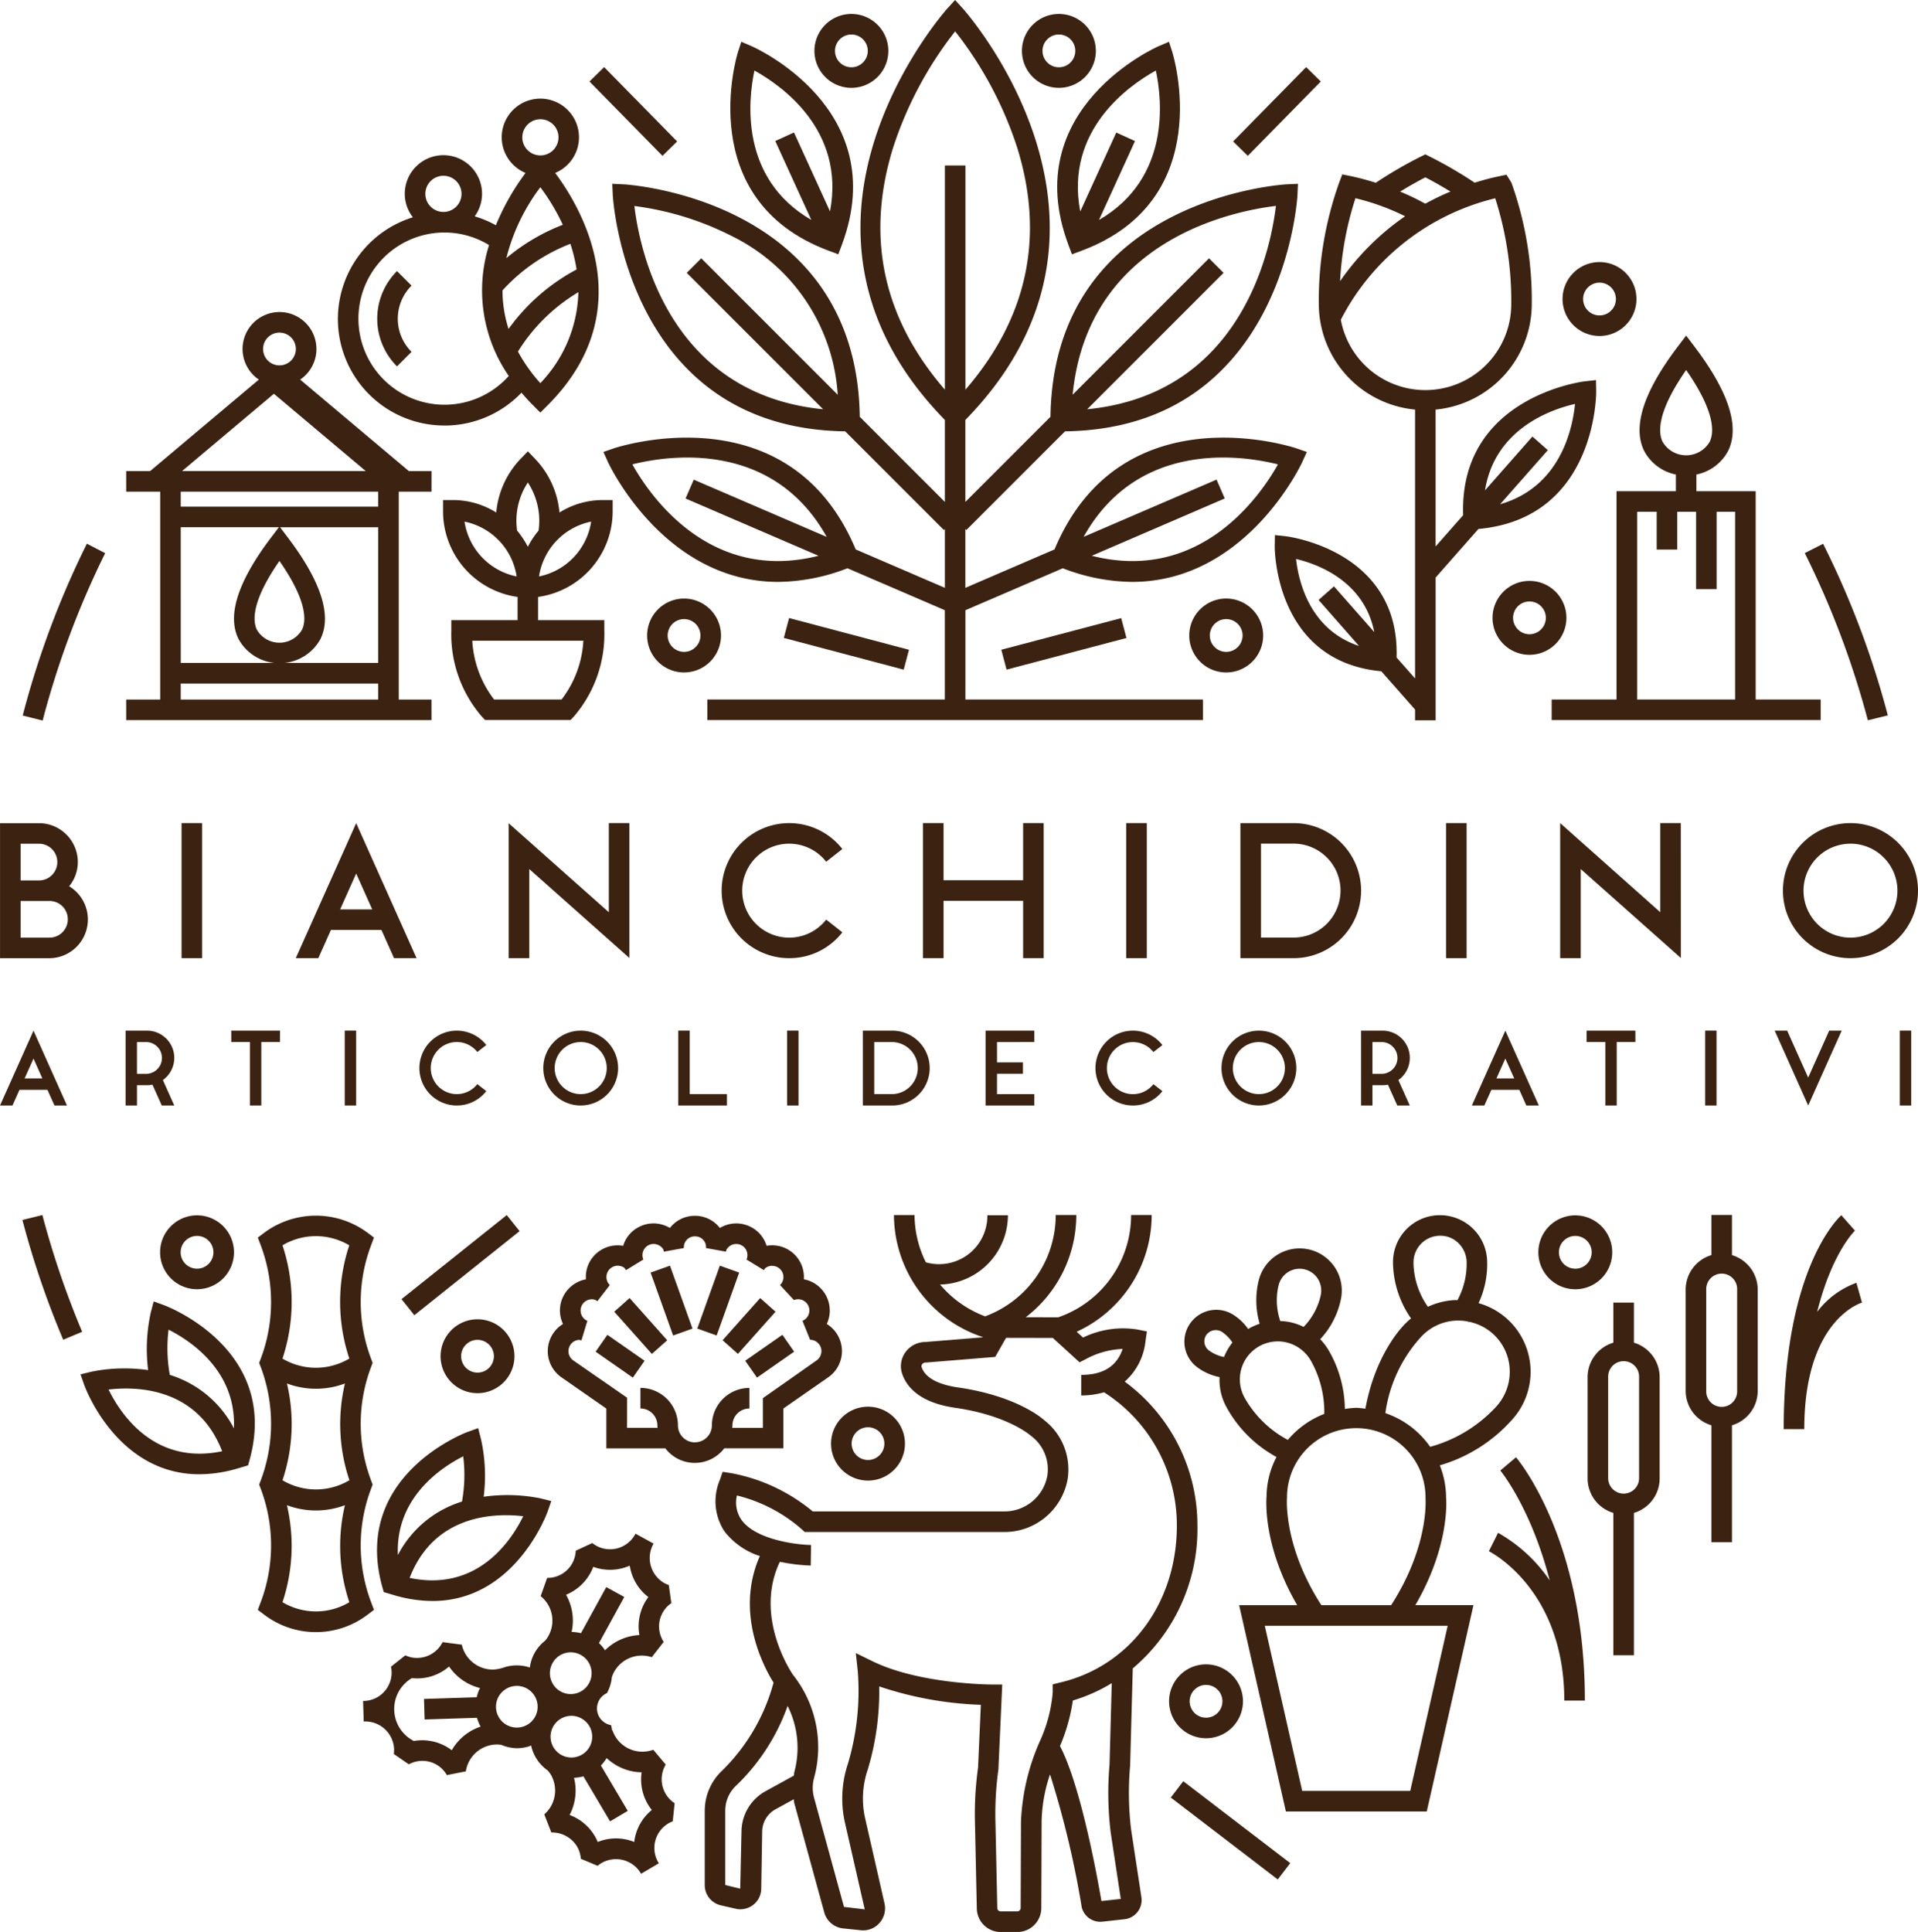 <?xml version="1.0" encoding="UTF-8"?> <svg xmlns="http://www.w3.org/2000/svg" width="180.978" height="182.278" viewBox="0 0 180.978 182.278"><g id="Raggruppa_473" data-name="Raggruppa 473" transform="translate(-100 -6250)"><path id="Tracciato_1" data-name="Tracciato 1" d="M103.751,1762.5a3.633,3.633,0,0,0,.815-2.28,3.673,3.673,0,0,0-3.669-3.672H97.225v12.744h4.623a3.66,3.66,0,0,0,1.9-6.792Zm-4.585-4.011H100.9a1.731,1.731,0,1,1,0,3.462H99.166Zm2.683,8.862H99.166v-3.462h2.683v0a1.73,1.73,0,1,1,0,3.459Z" transform="translate(2.778 4571.116)" fill="#3c2311"></path><rect id="Rettangolo_1" data-name="Rettangolo 1" width="1.941" height="12.746" transform="translate(117.132 6327.657)" fill="#3c2311"></rect><rect id="Rettangolo_2" data-name="Rettangolo 2" width="1.941" height="12.746" transform="translate(206.269 6327.657)" fill="#3c2311"></rect><rect id="Rettangolo_3" data-name="Rettangolo 3" width="1.941" height="12.746" transform="translate(236.446 6327.657)" fill="#3c2311"></rect><path id="Tracciato_2" data-name="Tracciato 2" d="M115.3,1769.286h2.125l-5.7-12.741-5.7,12.741h2.125l1.192-2.664h4.766Zm-5.089-4.6,1.513-3.386,1.516,3.386Z" transform="translate(21.883 4571.118)" fill="#3c2311"></path><path id="Tracciato_3" data-name="Tracciato 3" d="M123.749,1756.543h-1.94v8.409l-9.447-8.392v12.729h1.94v-8.41l9.447,8.393Z" transform="translate(35.639 4571.115)" fill="#3c2311"></path><path id="Tracciato_4" data-name="Tracciato 4" d="M155.036,1756.543H153.1v8.409l-9.447-8.409v12.746h1.941v-8.41l9.447,8.393Z" transform="translate(103.561 4571.115)" fill="#3c2311"></path><path id="Tracciato_5" data-name="Tracciato 5" d="M125.068,1769.287a6.372,6.372,0,1,1,5.02-10.3l-1.525,1.2a4.432,4.432,0,1,0,0,5.46l1.525,1.2A6.325,6.325,0,0,1,125.068,1769.287Z" transform="translate(49.395 4571.116)" fill="#3c2311"></path><path id="Tracciato_6" data-name="Tracciato 6" d="M156.653,1769.287a6.372,6.372,0,1,1,6.37-6.37A6.379,6.379,0,0,1,156.653,1769.287Zm0-10.8a4.431,4.431,0,1,0,4.43,4.433A4.437,4.437,0,0,0,156.653,1758.484Z" transform="translate(117.955 4571.116)" fill="#3c2311"></path><path id="Tracciato_7" data-name="Tracciato 7" d="M139.151,1756.543h-5.016l0,1.941v8.862l0,1.941h5.016a6.372,6.372,0,0,0,0-12.744Zm0,10.8h-3.073v-8.862h3.073a4.431,4.431,0,0,1,0,8.862Z" transform="translate(82.907 4571.116)" fill="#3c2311"></path><path id="Tracciato_8" data-name="Tracciato 8" d="M134.137,1756.543v5.389H126.63v-5.389H124.69v12.746h1.941v-5.417h7.506v5.417h1.94v-12.746Z" transform="translate(62.402 4571.115)" fill="#3c2311"></path><rect id="Rettangolo_4" data-name="Rettangolo 4" width="1.076" height="7.063" transform="translate(132.529 6347.238)" fill="#3c2311"></rect><path id="Tracciato_9" data-name="Tracciato 9" d="M108.7,1762.718h-4.6v1.074h1.759v5.987h1.076v-5.987h1.76Z" transform="translate(17.722 4584.522)" fill="#3c2311"></path><rect id="Rettangolo_5" data-name="Rettangolo 5" width="1.076" height="7.063" transform="translate(260.893 6347.238)" fill="#3c2311"></rect><path id="Tracciato_10" data-name="Tracciato 10" d="M149.034,1762.718h-4.6v1.074H146.2v5.987h1.076v-5.987h1.76Z" transform="translate(105.276 4584.522)" fill="#3c2311"></path><path id="Tracciato_11" data-name="Tracciato 11" d="M118.483,1768.706v-5.989h-1.076v7.063H122v-1.074Z" transform="translate(46.593 4584.521)" fill="#3c2311"></path><path id="Tracciato_12" data-name="Tracciato 12" d="M131.15,1763.793v-1.074h-4.6v7.062h4.6v-1.074h-3.521v-1.92h2.447v-1.074h-2.447v-1.919Z" transform="translate(66.447 4584.521)" fill="#3c2311"></path><rect id="Rettangolo_6" data-name="Rettangolo 6" width="1.076" height="7.063" transform="translate(174.27 6347.238)" fill="#3c2311"></rect><rect id="Rettangolo_7" data-name="Rettangolo 7" width="1.076" height="7.063" transform="translate(279.263 6347.238)" fill="#3c2311"></rect><path id="Tracciato_13" data-name="Tracciato 13" d="M102.364,1769.78h1.18l-3.158-7.062-3.161,7.062H98.4l.66-1.478H101.7Zm-2.819-2.552.84-1.874.837,1.874Z" transform="translate(2.776 4584.522)" fill="#3c2311"></path><path id="Tracciato_14" data-name="Tracciato 14" d="M146.162,1769.78h1.18l-3.161-7.062-3.158,7.062H142.2l.663-1.478H145.5Zm-2.822-2.552.84-1.874.84,1.874Z" transform="translate(97.859 4584.522)" fill="#3c2311"></path><path id="Tracciato_15" data-name="Tracciato 15" d="M105.556,1765.29a2.572,2.572,0,0,0-2.562-2.572h-2.033v7.062h1.075v-1.915h.958a2.6,2.6,0,0,0,.5-.051l.882,1.966h1.18l-1.075-2.4A2.575,2.575,0,0,0,105.556,1765.29Zm-2.562,1.5h-.958v-2.993h.958a1.5,1.5,0,0,1,0,2.993Z" transform="translate(10.889 4584.522)" fill="#3c2311"></path><path id="Tracciato_16" data-name="Tracciato 16" d="M142.324,1765.29a2.571,2.571,0,0,0-2.562-2.572h-2.036v7.062H138.8v-1.915h.958a2.6,2.6,0,0,0,.5-.051l.882,1.966h1.18l-1.075-2.4A2.575,2.575,0,0,0,142.324,1765.29Zm-2.562,1.5H138.8v-2.993h.958a1.5,1.5,0,0,1,0,2.993Z" transform="translate(90.703 4584.522)" fill="#3c2311"></path><path id="Tracciato_17" data-name="Tracciato 17" d="M113.233,1769.78a3.531,3.531,0,1,1,2.784-5.707l-.847.663a2.457,2.457,0,1,0,0,3.025l.847.662A3.515,3.515,0,0,1,113.233,1769.78Z" transform="translate(29.869 4584.522)" fill="#3c2311"></path><path id="Tracciato_18" data-name="Tracciato 18" d="M133.355,1769.78a3.531,3.531,0,1,1,2.781-5.7l-.85.66a2.455,2.455,0,0,0-4.389,1.512,2.455,2.455,0,0,0,4.389,1.515l.85.659A3.513,3.513,0,0,1,133.355,1769.78Z" transform="translate(73.547 4584.522)" fill="#3c2311"></path><path id="Tracciato_19" data-name="Tracciato 19" d="M116.922,1769.78a3.531,3.531,0,1,1,3.532-3.532A3.537,3.537,0,0,1,116.922,1769.78Zm0-5.986a2.456,2.456,0,1,0,2.457,2.454A2.456,2.456,0,0,0,116.922,1763.793Z" transform="translate(37.871 4584.522)" fill="#3c2311"></path><path id="Tracciato_20" data-name="Tracciato 20" d="M137.1,1769.78a3.531,3.531,0,1,1,3.532-3.532A3.537,3.537,0,0,1,137.1,1769.78Zm0-5.986a2.456,2.456,0,1,0,2.454,2.454A2.459,2.459,0,0,0,137.1,1763.793Z" transform="translate(81.686 4584.522)" fill="#3c2311"></path><path id="Tracciato_21" data-name="Tracciato 21" d="M125.677,1762.718H122.9v7.062h2.778a3.531,3.531,0,1,0,0-7.062Zm0,5.987h-1.7v-4.911h1.7a2.456,2.456,0,0,1,0,4.911Z" transform="translate(58.515 4584.522)" fill="#3c2311"></path><path id="Tracciato_22" data-name="Tracciato 22" d="M155.175,1762.719l-1.982,4.428-1.981-4.428h-1.178l3.16,7.062,3.16-7.062Z" transform="translate(117.423 4584.522)" fill="#3c2311"></path><path id="Tracciato_23" data-name="Tracciato 23" d="M129.735,1752.441l.339.907.91-.339c12.871-4.8,8.615-18.559,8.571-18.7l-.323-1.015-.98.419C138.119,1733.771,124.934,1739.567,129.735,1752.441Zm8.257-16.432c.6,2.81,1.392,10.175-5.368,14.1l3.4-7.445-1.766-.805-3.4,7.445C129.389,1741.619,135.478,1737.4,137.992,1736.009Z" transform="translate(71.072 4520.646)" fill="#3c2311"></path><rect id="Rettangolo_8" data-name="Rettangolo 8" width="11.7" height="1.941" transform="translate(194.482 6311.301) rotate(-14.775)" fill="#3c2311"></rect><path id="Tracciato_24" data-name="Tracciato 24" d="M131.122,1739.44a3.487,3.487,0,1,0-3.488-3.488A3.49,3.49,0,0,0,131.122,1739.44Zm0-5.033a1.546,1.546,0,1,1-1.547,1.544A1.546,1.546,0,0,1,131.122,1734.407Z" transform="translate(68.794 4518.849)" fill="#3c2311"></path><path id="Tracciato_25" data-name="Tracciato 25" d="M147.395,1771.673v7.734l-8.029-8.029c-.295-20.668-22.07-21.923-22.292-21.936l-1.062-.048.048,1.063c.009.222,1.268,22,21.933,22.292l9.31,9.31.092-.092v5.546l-8.413-3.624c-6.3-15.034-22.628-9.6-22.8-9.545l-1.005.349.438.97c.06.133,5.254,11.291,16.055,11.291a18.55,18.55,0,0,0,6.535-1.287l9.186,3.957v8.425H124.986v1.941h46.759v-1.941H149.335v-8.425l9.189-3.957a18.534,18.534,0,0,0,6.532,1.287c10.8,0,15.994-11.158,16.054-11.291l.441-.97-1.008-.349c-.165-.057-16.5-5.489-22.8,9.545l-8.413,3.624v-5.546l.092.092,9.31-9.31c20.668-.292,21.924-22.07,21.933-22.292l.048-1.063-1.062.048c-.219.013-22,1.268-22.292,21.936l-8.029,8.029v-7.734c17.97-18.388-.067-38.632-.254-38.835l-.717-.786-.717.786C147.461,1733.042,129.425,1753.285,147.395,1771.673Zm-11.488-1.009c-14.57-1.43-17.32-15.078-17.808-19.175a28.059,28.059,0,0,1,9.17,2.825,17.922,17.922,0,0,1,10.017,14.983l-12.874-12.874-1.373,1.373Zm-.434,13.825c-10.229,2.594-15.9-5.65-17.567-8.625,3.31-.831,13.2-2.372,18.338,6.842l-12.544-5.4-.771,1.779Zm43.353-8.625c-1.668,2.974-7.347,11.219-17.567,8.625l12.544-5.407-.771-1.779-12.544,5.4C165.631,1773.493,175.518,1775.031,178.825,1775.865Zm-.193-24.385c-.482,4.085-3.225,17.755-17.808,19.185l12.868-12.868-1.373-1.373-12.868,12.868C160.881,1754.712,174.551,1751.966,178.632,1751.48Zm-30.267-16.469a35.35,35.35,0,0,1,5.854,10.971c2.613,8.4.964,16.074-4.883,22.834v-21.151h-1.941v21.151c-5.847-6.76-7.493-14.431-4.883-22.834A35.418,35.418,0,0,1,148.365,1735.011Z" transform="translate(41.76 4517.948)" fill="#3c2311"></path><path id="Tracciato_26" data-name="Tracciato 26" d="M128.236,1753.009l.91.339.339-.907c4.8-12.874-8.384-18.671-8.514-18.727l-.98-.419-.327,1.015C119.621,1734.449,115.366,1748.208,128.236,1753.009Zm-7.008-17c2.515,1.389,8.6,5.61,7.135,13.29l-3.4-7.445-1.766.805,3.4,7.445C119.837,1746.185,120.633,1738.819,121.229,1736.009Z" transform="translate(49.956 4520.646)" fill="#3c2311"></path><rect id="Rettangolo_9" data-name="Rettangolo 9" width="1.941" height="11.702" transform="translate(173.96 6310.188) rotate(-75.177)" fill="#3c2311"></rect><path id="Tracciato_27" data-name="Tracciato 27" d="M124.944,1739.44a3.487,3.487,0,1,0-3.485-3.488A3.49,3.49,0,0,0,124.944,1739.44Zm0-5.033a1.546,1.546,0,1,1-1.544,1.544A1.547,1.547,0,0,1,124.944,1734.407Z" transform="translate(55.389 4518.849)" fill="#3c2311"></path><path id="Tracciato_28" data-name="Tracciato 28" d="M155.119,1755.146v1.576h-5.6v19.65H143.4v1.941h25.383v-1.941H162.65v-19.65h-5.594v-1.576a4.349,4.349,0,0,0,2.987-2.22c1.132-2.277.06-5.6-3.184-9.871l-.771-1.018-.774,1.018c-3.244,4.271-4.316,7.594-3.184,9.871A4.349,4.349,0,0,0,155.119,1755.146Zm3.846,10.809v-7.293h1.744v17.71h-9.246v-17.71h1.845v3.564h1.941v-3.564h1.776v7.293Zm-2.876-20.668c2.816,4.04,2.619,5.965,2.217,6.776a2.573,2.573,0,0,1-4.436,0C153.467,1751.252,153.27,1749.327,156.089,1745.287Z" transform="translate(103.013 4539.625)" fill="#3c2311"></path><path id="Tracciato_29" data-name="Tracciato 29" d="M152.657,1748.232l-1.728.878a83.23,83.23,0,0,1,5.952,15.775l1.884-.463A83.554,83.554,0,0,0,152.657,1748.232Z" transform="translate(119.366 4553.073)" fill="#3c2311"></path><path id="Tracciato_30" data-name="Tracciato 30" d="M97.891,1768.668a83.333,83.333,0,0,0,3.85,11.3l1.788-.751a83.313,83.313,0,0,1-3.754-11.016Z" transform="translate(4.224 4596.434)" fill="#3c2311"></path><path id="Tracciato_31" data-name="Tracciato 31" d="M105.681,1749.123l-1.725-.894a83.8,83.8,0,0,0-6.056,16.213l1.88.475A83.084,83.084,0,0,1,105.681,1749.123Z" transform="translate(4.243 4553.067)" fill="#3c2311"></path><path id="Tracciato_32" data-name="Tracciato 32" d="M147.206,1746.823a3.487,3.487,0,1,0-3.485-3.485A3.489,3.489,0,0,0,147.206,1746.823Zm0-5.032a1.546,1.546,0,1,1-1.544,1.547A1.547,1.547,0,0,1,147.206,1741.791Z" transform="translate(103.718 4534.877)" fill="#3c2311"></path><path id="Tracciato_33" data-name="Tracciato 33" d="M101.988,1771.7a3.486,3.486,0,1,0,3.485-3.488A3.489,3.489,0,0,0,101.988,1771.7Zm5.032,0a1.546,1.546,0,1,1-1.547-1.547A1.547,1.547,0,0,1,107.02,1771.7Z" transform="translate(13.118 4596.453)" fill="#3c2311"></path><path id="Tracciato_34" data-name="Tracciato 34" d="M148.61,1752.821a3.486,3.486,0,1,0-3.488,3.488A3.489,3.489,0,0,0,148.61,1752.821Zm-3.488,1.547a1.546,1.546,0,1,1,1.547-1.547A1.549,1.549,0,0,1,145.122,1754.368Z" transform="translate(99.194 4555.471)" fill="#3c2311"></path><path id="Tracciato_35" data-name="Tracciato 35" d="M121.954,1777.392a3.486,3.486,0,1,0,3.485-3.485A3.489,3.489,0,0,0,121.954,1777.392Zm3.485-1.544a1.544,1.544,0,1,1-1.544,1.544A1.547,1.547,0,0,1,125.439,1775.848Z" transform="translate(56.463 4608.812)" fill="#3c2311"></path><path id="Tracciato_36" data-name="Tracciato 36" d="M110.334,1774.791a3.486,3.486,0,1,0,3.485-3.484A3.489,3.489,0,0,0,110.334,1774.791Zm5.032,0a1.546,1.546,0,1,1-1.547-1.544A1.549,1.549,0,0,1,115.366,1774.791Z" transform="translate(31.237 4603.165)" fill="#3c2311"></path><path id="Tracciato_37" data-name="Tracciato 37" d="M135.5,1788.546a3.486,3.486,0,1,0-3.485-3.484A3.491,3.491,0,0,0,135.5,1788.546Zm0-5.032a1.546,1.546,0,1,1-1.544,1.547A1.549,1.549,0,0,1,135.5,1783.514Z" transform="translate(78.297 4625.455)" fill="#3c2311"></path><path id="Tracciato_38" data-name="Tracciato 38" d="M146.486,1775.187A3.486,3.486,0,1,0,143,1771.7,3.489,3.489,0,0,0,146.486,1775.187Zm0-5.032a1.546,1.546,0,1,1-1.544,1.547A1.546,1.546,0,0,1,146.486,1770.155Z" transform="translate(102.155 4596.453)" fill="#3c2311"></path><path id="Tracciato_39" data-name="Tracciato 39" d="M123.453,1753.346a3.486,3.486,0,1,0-3.488,3.489A3.49,3.49,0,0,0,123.453,1753.346Zm-3.488,1.547a1.546,1.546,0,1,1,1.547-1.547A1.549,1.549,0,0,1,119.965,1754.894Z" transform="translate(44.58 4556.61)" fill="#3c2311"></path><path id="Tracciato_40" data-name="Tracciato 40" d="M136.1,1749.861a3.487,3.487,0,1,0,3.485,3.485A3.49,3.49,0,0,0,136.1,1749.861Zm0,5.033a1.546,1.546,0,1,1,1.544-1.547A1.55,1.55,0,0,1,136.1,1754.894Z" transform="translate(79.604 4556.61)" fill="#3c2311"></path><path id="Tracciato_41" data-name="Tracciato 41" d="M148.4,1760.725v25.368l-1.744-1.976c.32-10.112-10.312-11.422-10.423-11.434l-1.056-.117-.019,1.065c0,.111-.044,10.845,10.055,11.784l3.187,3.615v1.011h1.941v-13.467l4.04-4.585c11.165-1.009,11.114-12.862,11.111-12.985l-.019-1.062-1.056.117c-.121.013-11.862,1.456-11.479,12.63l-2.6,2.949v-12.912a10.022,10.022,0,0,0,9.075-9.947,32.988,32.988,0,0,0-1.922-11.467l-.466-.745-.815.171c-.742.155-1.468.358-2.188.58a38.971,38.971,0,0,0-4.224-2.457l-.431-.216-.434.216a39.4,39.4,0,0,0-4.236,2.464c-.761-.238-1.538-.453-2.353-.625l-.812-.165-.292.777a33.023,33.023,0,0,0-1.922,11.467A10.022,10.022,0,0,0,148.4,1760.725Zm-5.289,22.3c-4.63-1.531-5.7-6.047-5.942-8.206,2.109.5,6.44,2.121,7.382,6.9l-3.8-4.316-1.455,1.284Zm20.383-22.837c-.238,2.413-1.411,7.845-7.065,9.465l4.5-5.1-1.455-1.284L155,1768.348C155.918,1762.59,161.135,1760.734,163.491,1760.193Zm-7.531-19.4a31.77,31.77,0,0,1,1.513,9.989,8.107,8.107,0,0,1-16.08,1.471A22.272,22.272,0,0,1,155.96,1740.79Zm-6.592-1.973c.805.412,1.592.866,2.369,1.342a24.087,24.087,0,0,0-2.378,1.145,23.374,23.374,0,0,0-2.369-1.142C147.766,1739.686,148.559,1739.233,149.367,1738.817Zm-6.592,1.97a22.005,22.005,0,0,1,4.68,1.7,24.149,24.149,0,0,0-6.133,6.123A30.42,30.42,0,0,1,142.775,1740.787Z" transform="translate(85.122 4527.918)" fill="#3c2311"></path><rect id="Rettangolo_10" data-name="Rettangolo 10" width="9.831" height="1.939" transform="translate(216.355 6263.346) rotate(-45.515)" fill="#3c2311"></rect><rect id="Rettangolo_11" data-name="Rettangolo 11" width="1.939" height="9.831" transform="translate(155.622 6257.69) rotate(-44.481)" fill="#3c2311"></rect><path id="Tracciato_42" data-name="Tracciato 42" d="M129.789,1777.9H126.7v-19.615h3.092v-1.94h-2.14l-10.255-8.632a3.485,3.485,0,1,0-3.9,0l-10.258,8.632h-2.258v1.94h3.209V1777.9h-3.209v1.941h28.811Zm-14.345-34.62a1.546,1.546,0,0,1,0,3.092h0a1.546,1.546,0,0,1,0-3.092Zm-.526,5.771,8.666,7.293H106.251Zm-8.79,12.592h9.262l-.72.948c-3.152,4.151-4.192,7.381-3.089,9.6a4.377,4.377,0,0,0,3.4,2.255h-8.85Zm9.316,3.183c2.7,3.878,2.508,5.724,2.121,6.5a2.466,2.466,0,0,1-4.246,0C112.932,1770.546,112.745,1768.7,115.444,1764.822Zm9.313,13.074H106.128v-1.512h18.629Zm0-3.453H115.91a4.386,4.386,0,0,0,3.4-2.255c1.1-2.22.06-5.45-3.092-9.6l-.717-.948h9.259Zm0-14.745H106.128v-1.417h18.629Z" transform="translate(10.926 4538.101)" fill="#3c2311"></path><path id="Tracciato_43" data-name="Tracciato 43" d="M117.355,1765.829a10.045,10.045,0,0,0,7.249-3.1c.339.4.7.8,1.094,1.189l.685.688.688-.688c9.1-9.1,2.9-19.013.71-21.921a3.645,3.645,0,1,0-2.794,0,22.5,22.5,0,0,0-2.8,4.934,9.925,9.925,0,0,0-2-.84,3.6,3.6,0,0,0,.694-2.125,3.645,3.645,0,1,0-7.29,0,3.6,3.6,0,0,0,.767,2.213,10.048,10.048,0,0,0,3,19.647Zm9.028-4a15.328,15.328,0,0,1-2.112-2.981,16.828,16.828,0,0,1,5.7-5.6A12.842,12.842,0,0,1,126.383,1761.827Zm-1.7-23.193a1.706,1.706,0,1,1,1.7,1.706A1.706,1.706,0,0,1,124.68,1738.635Zm1.7,4.709a19.767,19.767,0,0,1,2.118,3.542,18.76,18.76,0,0,0-5.324,3.146A18.578,18.578,0,0,1,126.383,1743.344Zm2.832,5.34a14.658,14.658,0,0,1,.587,2.419,18.737,18.737,0,0,0-6.418,5.609,12.024,12.024,0,0,1-.574-3.631A16.846,16.846,0,0,1,129.215,1748.684Zm-11.983-6.421a1.706,1.706,0,1,1-1.7,1.706A1.708,1.708,0,0,1,117.232,1742.263Zm.124,5.352a8.054,8.054,0,0,1,4.186,1.186,14.206,14.206,0,0,0,1.861,12.348,8.124,8.124,0,1,1-6.047-13.534Z" transform="translate(24.603 4524.321)" fill="#3c2311"></path><path id="Tracciato_44" data-name="Tracciato 44" d="M111.687,1747.738a4.409,4.409,0,0,1,0-6.246l-1.37-1.373a6.346,6.346,0,0,0,0,8.992Z" transform="translate(27.145 4535.458)" fill="#3c2311"></path><path id="Tracciato_45" data-name="Tracciato 45" d="M119.382,1759.22a8.165,8.165,0,0,0,7.03-8.172v-.97h-.97a7.726,7.726,0,0,0-4.049,1.176,8.392,8.392,0,0,0-2.283-5.045l-.7-.729-.7.729a8.41,8.41,0,0,0-2.283,5.045,7.726,7.726,0,0,0-4.049-1.176h-.97v.97a8.165,8.165,0,0,0,7.033,8.172v2.191h-6.253v.973a11.878,11.878,0,0,0,2.9,8.149l.285.3h8.064l.289-.3a11.906,11.906,0,0,0,2.9-8.149v-.973h-6.25v-2.191Zm5-7.106a6.222,6.222,0,0,1-4.918,5.172A6.225,6.225,0,0,1,124.386,1752.114Zm-11.951,0a6.225,6.225,0,0,1,4.921,5.172A6.225,6.225,0,0,1,112.434,1752.114Zm11.216,11.238a9.975,9.975,0,0,1-2.058,5.546h-6.364a10,10,0,0,1-2.058-5.546Zm-5.238-8.866a8.412,8.412,0,0,0-1.012-1.525,6.564,6.564,0,0,1,1.012-4.538,6.581,6.581,0,0,1,1.012,4.538A8.1,8.1,0,0,0,118.411,1754.486Z" transform="translate(31.397 4547.1)" fill="#3c2311"></path><path id="Tracciato_46" data-name="Tracciato 46" d="M115.855,1805.409l-.254-.678a15.134,15.134,0,0,1,0-10.8l.127-.342-.127-.343a15.132,15.132,0,0,1,0-10.8l.127-.34-.127-.342a15.132,15.132,0,0,1,0-10.8l.254-.682-.58-.435a8.176,8.176,0,0,0-9.8,0l-.58.438.257.679a15.177,15.177,0,0,1,0,10.8l-.13.342.13.34a15.177,15.177,0,0,1,0,10.8l-.13.343.13.342a15.179,15.179,0,0,1,0,10.8l-.257.678.58.438a8.054,8.054,0,0,0,9.8,0Zm-8.631-.723a16.8,16.8,0,0,0,.419-9.151,7.782,7.782,0,0,0,5.47,0,16.765,16.765,0,0,0,.415,9.155A6.156,6.156,0,0,1,107.223,1804.686Zm0-11.508a16.678,16.678,0,0,0,.422-9.126,7.8,7.8,0,0,0,5.47,0,16.6,16.6,0,0,0,.422,9.126A6.173,6.173,0,0,1,107.22,1793.178Zm0-11.479a16.941,16.941,0,0,0,0-10.683,6.156,6.156,0,0,1,6.3,0,16.912,16.912,0,0,0,.006,10.683A6.174,6.174,0,0,1,107.22,1781.7Z" transform="translate(19.432 4596.479)" fill="#3c2311"></path><path id="Tracciato_47" data-name="Tracciato 47" d="M107.522,1771.137l-1-.361-.27,1.03a16.013,16.013,0,0,0-.254,5.447,15.791,15.791,0,0,0-5.343.149l-1.034.254.349,1c.035.1,3.031,8.425,10.857,8.425a12.915,12.915,0,0,0,3.688-.567l.929-.276-.01-.032C118.795,1775.351,107.636,1771.178,107.522,1771.137Zm-5.257,7.953c2.505-.3,8.362-.283,10.718,5.819C106.558,1786.256,103.378,1781.35,102.265,1779.089Zm5.784-1.382a14.078,14.078,0,0,1-.12-4.268c2.083,1.05,6.405,3.9,6.164,9.31A10.191,10.191,0,0,0,108.048,1777.707Z" transform="translate(7.978 4602.013)" fill="#3c2311"></path><path id="Tracciato_48" data-name="Tracciato 48" d="M109.993,1790.288a12.913,12.913,0,0,0,3.688.568c7.826,0,10.822-8.33,10.857-8.425l.349-1.005-1.034-.257a15.964,15.964,0,0,0-5.343-.149,15.863,15.863,0,0,0-.257-5.445l-.266-1.03-1,.361c-.114.042-11.273,4.215-7.912,15.075l-.01.032Zm12.249-7.43c-1.11,2.261-4.293,7.166-10.718,5.819C113.88,1782.576,119.734,1782.563,122.242,1782.858Zm-5.663-5.65a14.162,14.162,0,0,1-.117,4.268,10.186,10.186,0,0,0-6.047,5.042C110.173,1781.111,114.5,1778.257,116.579,1777.208Z" transform="translate(27.13 4610.195)" fill="#3c2311"></path><rect id="Rettangolo_12" data-name="Rettangolo 12" width="12.711" height="1.941" transform="translate(137.885 6372.572) rotate(-38.614)" fill="#3c2311"></rect><rect id="Rettangolo_13" data-name="Rettangolo 13" width="1.94" height="12.712" transform="translate(210.472 6419.595) rotate(-52.56)" fill="#3c2311"></rect><path id="Tracciato_49" data-name="Tracciato 49" d="M130.183,1790.169l5.568,0v-3.757l4.167-2.9a3.007,3.007,0,0,0-.07-5.077,3,3,0,0,0-1.5-4.008,3,3,0,0,0-.666-.209,2.992,2.992,0,0,0-2.838-3.2,3.019,3.019,0,0,0-.679.041,2.956,2.956,0,0,0-1.49-1.779,3,3,0,0,0-2.3-.184,2.876,2.876,0,0,0-.618.282,2.951,2.951,0,0,0-2.033-1.132,2.633,2.633,0,0,0-.314-.016,2.867,2.867,0,0,0-.33.016,2.951,2.951,0,0,0-2.036,1.132,2.831,2.831,0,0,0-.622-.282,2.971,2.971,0,0,0-2.293.184,2.936,2.936,0,0,0-1.494,1.782,3.017,3.017,0,0,0-2.759.945,2.963,2.963,0,0,0-.755,2.216,3.017,3.017,0,0,0-2.258,1.877,2.968,2.968,0,0,0,.092,2.337,3.007,3.007,0,0,0-.1,5.064l4.192,2.917v3.751l5.565,0a3.5,3.5,0,0,0,5.562,0Zm-2.781-.564a1.6,1.6,0,0,1-1.6-1.6,3.545,3.545,0,0,0-3.542-3.539v1.941a1.6,1.6,0,0,1,1.6,1.6c0,.076.016.149.022.225H121l.006-2.838-5.051-3.5a1.067,1.067,0,0,1,.526-1.959h0l.216.047.558-1.842a1.06,1.06,0,0,1,.745-1.982l.2.13,1.173-1.522a1.067,1.067,0,0,1,1.383-1.618l.149.207,1.633-1a1.051,1.051,0,0,1,1.294-1.414,1.063,1.063,0,0,1,.583.448l.06.225,1.887-.342a1.024,1.024,0,0,1,1.053-1.1,1.011,1.011,0,0,1,1.034,1.1l1.887.342c.029-.079.038-.15.022-.14a1.047,1.047,0,0,1,.621-.533,1.067,1.067,0,0,1,.815.067,1.051,1.051,0,0,1,.479,1.347l1.633,1c.057-.067.086-.137.073-.124a.983.983,0,0,1,.771-.276,1.055,1.055,0,0,1,.685,1.811l1.313,1.414a1.059,1.059,0,0,1,.805,1.959l.72,1.791a1.069,1.069,0,0,1,1.069,1.069,1.083,1.083,0,0,1-.507.91l-5.02,3.526v2.8h-2.892c.006-.076.022-.149.022-.225a1.6,1.6,0,0,1,1.6-1.6v-1.941a3.543,3.543,0,0,0-3.539,3.539A1.6,1.6,0,0,1,127.4,1789.6Z" transform="translate(38.167 4596.479)" fill="#3c2311"></path><rect id="Rettangolo_14" data-name="Rettangolo 14" width="4.277" height="1.941" transform="matrix(0.82, -0.572, 0.572, 0.82, 170.316, 6378.383)" fill="#3c2311"></rect><rect id="Rettangolo_15" data-name="Rettangolo 15" width="5.334" height="1.939" transform="matrix(0.665, -0.746, 0.746, 0.665, 168.182, 6376.449)" fill="#3c2311"></rect><rect id="Rettangolo_16" data-name="Rettangolo 16" width="6.306" height="1.94" transform="translate(165.795 6375.35) rotate(-70.296)" fill="#3c2311"></rect><rect id="Rettangolo_17" data-name="Rettangolo 17" width="1.941" height="4.278" transform="translate(156.202 6377.531) rotate(-55.12)" fill="#3c2311"></rect><rect id="Rettangolo_18" data-name="Rettangolo 18" width="1.939" height="5.334" transform="matrix(0.747, -0.665, 0.665, 0.747, 157.96, 6373.757)" fill="#3c2311"></rect><rect id="Rettangolo_19" data-name="Rettangolo 19" width="1.94" height="6.306" transform="translate(161.389 6370.067) rotate(-19.704)" fill="#3c2311"></rect><path id="Tracciato_50" data-name="Tracciato 50" d="M136.583,1799.473l-1.173-1.4a2.984,2.984,0,0,1-3.567-1.231,2.937,2.937,0,0,1-.282-.6l-.038.013a3.474,3.474,0,0,0-.1-.507,1.592,1.592,0,0,1-.384-3.022,3.885,3.885,0,0,0,.46-1.491,2.944,2.944,0,0,1,.238-.551,2.991,2.991,0,0,1,3.529-1.345l1.126-1.443a2.661,2.661,0,0,1,.72-3.656l-.238-1.709a2.571,2.571,0,0,1-.441-.193,2.73,2.73,0,0,1-1-3.714l0-.006-1.7-.932a2.7,2.7,0,0,1-3.672,1.154,3.048,3.048,0,0,1-.406-.269l-1.563.72a2.665,2.665,0,0,1-2.7,2.568l-.609,1.722a2.961,2.961,0,0,1,.425,4.2,3.8,3.8,0,0,0-1.446,2.534,3.893,3.893,0,0,0-2.324-.047,3.968,3.968,0,0,1-1.142.238,3,3,0,0,1-2.955-2.35l-1.814-.237a2.7,2.7,0,0,1-2.369,1.49,2.518,2.518,0,0,1-1.145-.247l-1.351,1.072a2.679,2.679,0,0,1-2.629,3.235h-.006l.06,1.937a2.722,2.722,0,0,1,2.863,2.575,2.761,2.761,0,0,1-.025.489l1.417.976a2.671,2.671,0,0,1,1.126-.32,2.64,2.64,0,0,1,2.461,1.338l1.792-.352a2.986,2.986,0,0,1,2.8-2.533,2.691,2.691,0,0,1,.549.031,3.852,3.852,0,0,0,1.455.317,3.919,3.919,0,0,0,1.1-.156c.089-.025.168-.069.257-.1a3.873,3.873,0,0,0,1.57,2.359,3.1,3.1,0,0,1,.308.422,2.988,2.988,0,0,1-.637,3.719l.666,1.706a2.761,2.761,0,0,1,2.445,1.354,2.669,2.669,0,0,1,.336,1.126l1.589.666a2.764,2.764,0,0,1,.4-.282,2.727,2.727,0,0,1,3.7,1.031v0h0l1.674-.987a2.692,2.692,0,0,1,.875-3.748,2.39,2.39,0,0,1,.438-.209l.178-1.716a2.611,2.611,0,0,1-.821-.837A2.7,2.7,0,0,1,136.583,1799.473Zm-20.189-1.357a4.619,4.619,0,0,0-3.019-.935,4.793,4.793,0,0,0-.558.063,3.379,3.379,0,0,1-.19-5.926c.187.019.374.022.561.025a4.607,4.607,0,0,0,2.952-1.123,4.993,4.993,0,0,0,2.917,2.03,3.9,3.9,0,0,0-.311.869l-4.972.159.06,1.937,4.94-.158a3.793,3.793,0,0,0,.342.831A4.951,4.951,0,0,0,116.394,1798.116Zm7.861-3.155a1.965,1.965,0,1,1-3.444-1.894h0a1.965,1.965,0,1,1,3.444,1.894Zm5.264-13.635a5.2,5.2,0,0,0,.228-.511,4.6,4.6,0,0,0,3.444-.114,4.589,4.589,0,0,0,1.754,2.968,4.506,4.506,0,0,0-.311.466,4.637,4.637,0,0,0-.536,3.117,4.924,4.924,0,0,0-3.241,1.436,3.9,3.9,0,0,0-.571-.679l2.388-4.35-1.7-.935-2.388,4.35a3.985,3.985,0,0,0-.882-.117,4.945,4.945,0,0,0-.526-3.507A4.631,4.631,0,0,0,129.518,1781.325ZM125.9,1789.9a1.964,1.964,0,0,1,3.609.4,1.942,1.942,0,0,1-.165,1.5h0a1.966,1.966,0,0,1-2.667.777A1.966,1.966,0,0,1,125.9,1789.9Zm.834,8.66a1.966,1.966,0,0,1,.951-3.688,1.941,1.941,0,0,1,.942.245,1.965,1.965,0,0,1,.777,2.67h0a1.968,1.968,0,0,1-2.67.774Zm6.881,8.213a4.593,4.593,0,0,0-3.447,0,4.1,4.1,0,0,0-.244-.5,4.61,4.61,0,0,0-2.41-2.046,4.952,4.952,0,0,0,.415-3.51,4.021,4.021,0,0,0,.843-.121l.044-.016,2.515,4.25,1.671-.99-2.534-4.281a3.92,3.92,0,0,0,.542-.7,4.948,4.948,0,0,0,3.3,1.342,4.615,4.615,0,0,0,.634,3.092,4.3,4.3,0,0,0,.327.46A4.594,4.594,0,0,0,133.612,1806.772Z" transform="translate(26.233 4617.014)" fill="#3c2311"></path><path id="Tracciato_51" data-name="Tracciato 51" d="M158.585,1810.98a17.208,17.208,0,0,0,6.1-13.464,16.8,16.8,0,0,0-6.859-13.594,5.907,5.907,0,0,0,1.96-3.824l.133-.911-.9-.18a8.6,8.6,0,0,0-5.127.761l-.6-.551a12.116,12.116,0,0,0,7.077-11.013h-1.941a10.2,10.2,0,0,1-6.881,9.652l-3.06-.007a12.15,12.15,0,0,0,4.769-9.646h-1.941a10.2,10.2,0,0,1-6.662,9.561,10.219,10.219,0,0,1-4.249-3,6.551,6.551,0,0,0,6.4-6.535h-1.941a4.556,4.556,0,0,1-5.8,4.439,10.106,10.106,0,0,1-1.069-4.461H136.05a12.181,12.181,0,0,0,8.384,11.514l-.013.022-5.406.44a2.327,2.327,0,0,0-1.88.964,2.233,2.233,0,0,0-.314,2.023c.4,1.2,1.592,2.727,4.988,3.219,4.994.72,7.093,2.585,7.189,2.663a3.935,3.935,0,0,1,1.525,3.752,4.106,4.106,0,0,1-4.151,3.364H128.385a16.821,16.821,0,0,0-7.7-3.611l-.8-.124-.263.768a5.156,5.156,0,0,0,.444,4.861,6.876,6.876,0,0,0,3.329,2.318c-2.375,5.369.387,10.493,1.294,11.942a18.316,18.316,0,0,1-4.839,8.292,5.2,5.2,0,0,0-1.652,3.818v6.989a1.957,1.957,0,0,0,1.522,1.915l1.4.32a1.912,1.912,0,0,0,.441.051,1.979,1.979,0,0,0,1.211-.418,1.958,1.958,0,0,0,.755-1.516l.089-5.416a2.426,2.426,0,0,1,1.256-2.083l1.725-.948a3.456,3.456,0,0,0,.048.358l2.828,10.312a2.067,2.067,0,0,0,1.785,1.516l1.662.172a2.051,2.051,0,0,0,1.763-.682,2.082,2.082,0,0,0,.479-1.836l-1.868-8.206a8.443,8.443,0,0,1,.279-4.42,25.511,25.511,0,0,0,1.084-7.86,33.648,33.648,0,0,0,9.592,1.737l-.263,5.917a31.767,31.767,0,0,0-.289,5.34l.171,7.987a2.257,2.257,0,0,0,2.264,2.191h1.56a2.267,2.267,0,0,0,2.264-2.261l.029-8.127a14.5,14.5,0,0,1,.793-4.484,89.1,89.1,0,0,1,2.993,12.55,1.805,1.805,0,0,0,1.738,1.357,1.961,1.961,0,0,0,.231-.013l2.118-.235a1.816,1.816,0,0,0,1.544-2.055l-.977-6.415a29.067,29.067,0,0,1-.089-6.025Zm-31.931,9.763c-.032.118-.025.238-.051.355l-2.676,1.472a4.375,4.375,0,0,0-2.261,3.751l-.121,5.441-1.411-.345v-6.989a3.241,3.241,0,0,1,1.027-2.391,19.422,19.422,0,0,0,4.855-7.512A8.781,8.781,0,0,1,126.654,1820.743Zm28.973,12.186c-.257-1.512-1.868-10.74-3.91-14.621a17.224,17.224,0,0,0,1.214-4.3,15.537,15.537,0,0,0,3.672-1.636l-.212,7.69a30.953,30.953,0,0,0,.108,6.39l.954,6.278Zm-3.85-20.627-.745.181v.765a13.888,13.888,0,0,1-1.23,4.639,20.745,20.745,0,0,0-1.766,7.566l-.029,8.13a.324.324,0,0,1-.323.323h-1.56a.323.323,0,0,1-.323-.3l-.171-7.984a30.517,30.517,0,0,1,.276-5.112l.362-8.01h-1.015c-.067,0-6.783-.028-11.225-2.194l-1.576-.771.187,1.744a24.081,24.081,0,0,1-.923,8.67,10.368,10.368,0,0,0-.323,5.435l1.9,8.33-1.956-.231-2.828-10.312a3.54,3.54,0,0,1,.013-1.889,11,11,0,0,0-2-9.7c-.038-.057-3.742-5.39-1.24-10.66a17.128,17.128,0,0,0,2.917.355l.029-1.941c-1.379-.022-5.248-.495-6.58-2.391a2.891,2.891,0,0,1-.415-2.28,14.519,14.519,0,0,1,6.117,3.187l.282.26h18.74a6.057,6.057,0,0,0,6.072-5.03,5.881,5.881,0,0,0-2.2-5.511c-.1-.092-2.5-2.284-8.156-3.1-1.335-.193-3.012-.681-3.425-1.915a.313.313,0,0,1,.048-.276.431.431,0,0,1,.381-.158l6.513-.53,1.024-1.8,4.411.009,2.524,2.3.6-.308a7.931,7.931,0,0,1,3.466-.954c-.561,1.646-1.849,2.448-3.91,2.448v1.941a7.726,7.726,0,0,0,2.153-.3,14.881,14.881,0,0,1,6.871,12.589C162.743,1804.8,158.335,1810.739,151.777,1812.3Z" transform="translate(48.301 4596.431)" fill="#3c2311"></path><path id="Tracciato_52" data-name="Tracciato 52" d="M157.2,1794.858a8.392,8.392,0,0,0-.59-3.047,14.537,14.537,0,0,0,6.779-4.265,6.724,6.724,0,0,0-3.123-11.038,8.7,8.7,0,0,0,.809-3.948,4.451,4.451,0,0,0-4.442-4.35h-.1a4.424,4.424,0,0,0-4.341,4.445,9.382,9.382,0,0,0,1.7,5.293,5.46,5.46,0,0,0-.453.409c-.12.108-2.851,2.67-3.853,8.111a8.407,8.407,0,0,0-.856-.086,8.044,8.044,0,0,0-1.081.111,11.259,11.259,0,0,0-1.509-5.5,5.518,5.518,0,0,0-.818-1.081,7.842,7.842,0,0,0,1.944-3.732,3.978,3.978,0,0,0-7.737-1.849,7.841,7.841,0,0,0,.082,4.122,5.642,5.642,0,0,0-.983.432c-.035.019-.063.048-.1.067a4.883,4.883,0,0,0-1.351-1.313,3.007,3.007,0,0,0-3.5,4.886,5.169,5.169,0,0,0,2.15.961,5.285,5.285,0,0,0,.647,2.825,11.752,11.752,0,0,0,4.725,4.712,8.169,8.169,0,0,0-.939,3.735c-.019.2-.4,4.575,2.889,10.245h-5.476l4.411,19.466h13.293L159.784,1805H154.3C157.6,1799.335,157.213,1794.965,157.2,1794.858Zm-20.95-13.268a3.55,3.55,0,0,1-1.4-.6,1.074,1.074,0,0,1-.27-1.487,1.1,1.1,0,0,1,1.56-.222,3.676,3.676,0,0,1,.9.942A5.477,5.477,0,0,0,136.247,1781.59Zm17.878-8.881a2.506,2.506,0,0,1,2.448-2.559,2.413,2.413,0,0,1,1.788.694,2.583,2.583,0,0,1,.777,1.846,7.241,7.241,0,0,1-.869,3.539c-.073,0-.143-.016-.216-.013a6.827,6.827,0,0,0-2.572.634A7.432,7.432,0,0,1,154.124,1772.709Zm.672,7.024a4.792,4.792,0,0,1,3.349-1.579,5.106,5.106,0,0,1,1.1.082l.079.054.016-.029a4.8,4.8,0,0,1,3.859,4.5,4.884,4.884,0,0,1-1.313,3.554,13.189,13.189,0,0,1-6.193,3.748,8.487,8.487,0,0,0-4.227-3.18A13.4,13.4,0,0,1,154.8,1779.733Zm-13.41-4.877a2.038,2.038,0,0,1,3.713-.641,2.092,2.092,0,0,1,.251,1.624,6.153,6.153,0,0,1-1.6,2.911,5.076,5.076,0,0,0-2.2-.551A6.084,6.084,0,0,1,141.387,1774.855ZM138.2,1785.45a3.58,3.58,0,0,1,4.087-5.2,3.632,3.632,0,0,1,2.2,1.769,9.885,9.885,0,0,1,1.221,4.937,8.505,8.505,0,0,0-3.44,2.454A10.154,10.154,0,0,1,138.2,1785.45Zm3.989,9.408a6.536,6.536,0,1,1,13.071.092c.006.047.339,4.49-3.247,10.055h-6.58C141.843,1799.44,142.179,1794.994,142.189,1794.858Zm15.163,12.088-3.536,15.585H143.625l-3.532-15.585Z" transform="translate(79.249 4596.442)" fill="#3c2311"></path><path id="Tracciato_53" data-name="Tracciato 53" d="M148.836,1774.592v-3.783h-1.941v3.783a3.4,3.4,0,0,0-2.429,3.244v9.577a3.4,3.4,0,0,0,2.429,3.24v13.432h1.941v-13.432a3.391,3.391,0,0,0,2.429-3.24v-9.577A3.4,3.4,0,0,0,148.836,1774.592Zm.488,12.82a1.459,1.459,0,0,1-2.917,0v-9.577a1.459,1.459,0,1,1,2.917,0Z" transform="translate(105.336 4602.087)" fill="#3c2311"></path><path id="Tracciato_54" data-name="Tracciato 54" d="M151.754,1771.99V1768.2h-1.941v3.786a3.4,3.4,0,0,0-2.429,3.241v9.576a3.4,3.4,0,0,0,2.429,3.241v11.025h1.941v-11.025a3.391,3.391,0,0,0,2.429-3.241v-9.576A3.392,3.392,0,0,0,151.754,1771.99Zm.488,12.817a1.459,1.459,0,1,1-2.917,0v-9.576a1.459,1.459,0,1,1,2.917,0Z" transform="translate(111.671 4596.431)" fill="#3c2311"></path><path id="Tracciato_55" data-name="Tracciato 55" d="M142.607,1776.664c.041.051,2.892,3.516,4.658,10.366a14.518,14.518,0,0,0-4.871-4.49l-.866,1.738c.292.146,7.116,3.713,7.116,14.091h1.941c0-15.128-6.231-22.647-6.5-22.957Z" transform="translate(98.96 4612.078)" fill="#3c2311"></path><path id="Tracciato_56" data-name="Tracciato 56" d="M153.457,1777.326c1.408-5.6,3.539-7.635,3.567-7.661l-1.284-1.455c-.222.194-5.438,4.972-5.438,20.183h1.941c0-10.191,5.223-11.871,5.444-11.938l-.526-1.868A8.1,8.1,0,0,0,153.457,1777.326Z" transform="translate(118.005 4596.445)" fill="#3c2311"></path></g></svg> 